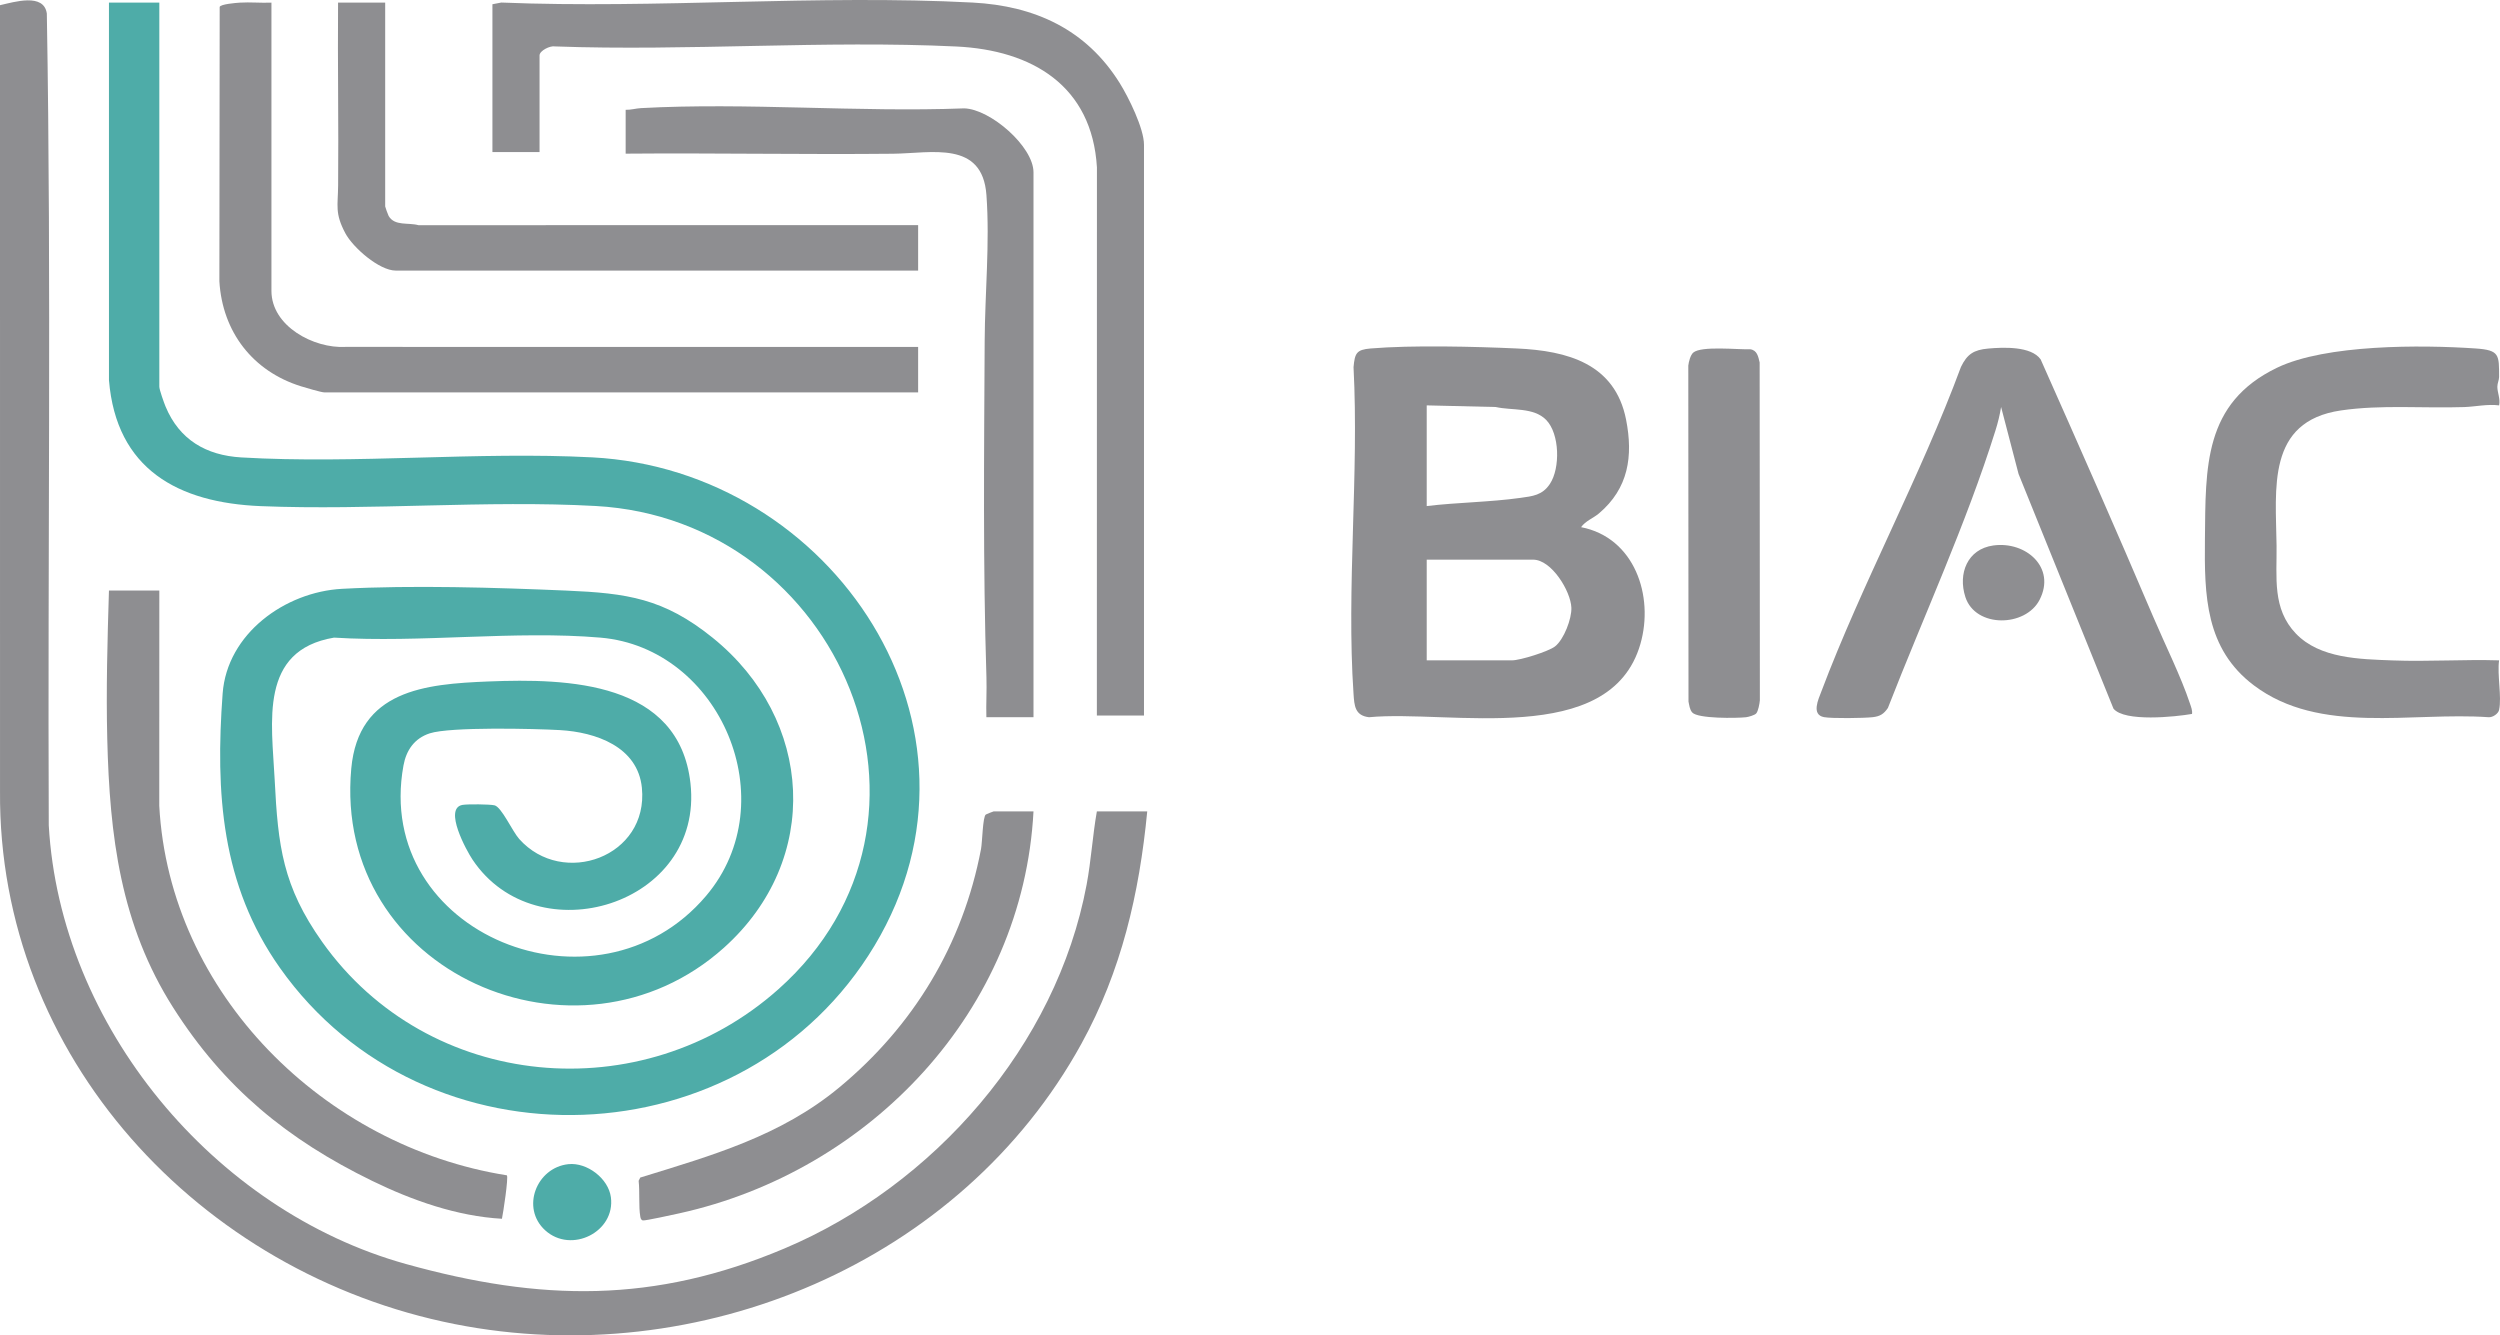 <?xml version="1.0" encoding="UTF-8"?><svg id="b" xmlns="http://www.w3.org/2000/svg" width="1537.669" height="821.341" viewBox="0 0 1537.669 821.341"><defs><style>.d{fill:#8e8e91;}.e{fill:#4eaca8;}</style></defs><g id="c"><path class="e" d="M97.998,1.616v236.232c0,1.87,2.873,9.886,3.817,12.167,8.471,20.464,24.992,30.059,46.604,31.332,70.507,4.153,145.167-3.738,215.906-.038,147.959,7.74,253.966,166.411,173.577,300.321-79.672,132.715-276.392,140.189-365.763,13.627-36.009-50.993-39.708-107.524-35.203-168.662,2.718-36.879,38.42-62.54,73.453-64.43,43.35-2.338,94.445-.776,137.916,1.081,37.42,1.598,59.97,4.779,89.959,28.954,62.271,50.198,67.391,136.601,6.996,190.729-90.02,80.68-240.727,15.276-229.205-110.219,4.428-48.228,45.293-52,84.33-53.558,49.029-1.957,117.254-.045,124.291,62.542,8.449,75.155-94.558,106.095-134.027,47.056-3.783-5.659-17.925-31.498-6.238-33.668,3.056-.567,16.697-.442,19.718.241,4.352.984,11.002,15.994,15.223,20.721,26.826,30.045,79.658,10.982,75.457-31.466-2.512-25.38-28.452-34.253-50.419-35.511-15.662-.897-67.437-2.107-80.047,1.984-9.408,3.053-14.461,10.342-16.181,19.787-18.902,103.795,119.175,159.217,186.144,80.167,49.203-58.079,8.784-152.487-64.988-158.816-52.344-4.49-110.882,3.319-163.874-.006-46.299,7.836-38.263,52.029-36.498,87.402,2.043,40.931,5.015,65.582,29.178,99.691,65.183,92.013,196.887,103.777,280.657,29.166,116.637-103.883,37.983-288.95-112.404-297.219-67.403-3.706-138.208,2.836-205.963.089-50.81-2.06-88.884-22.632-93.386-77.469l-.01-232.227h30.981Z"/><path class="d" d="M705.628,499.052c-4.879,50.646-15.871,98.146-40.454,142.859-74.15,134.871-235.446,202.222-385.494,172.491C122.909,783.34-1.189,650.031.011,486.614L0,3.195c8.799-1.984,27.01-7.661,28.806,5.152,2.834,166.238.487,332.861,1.187,499.244,6.966,123.345,101.507,236.979,219.698,269.862,82.977,23.086,152.587,24.33,232.75-9.529,91.86-38.8,167.322-124.646,185.894-223.738,2.802-14.95,3.675-30.171,6.312-45.133h30.981Z"/><path class="d" d="M972.467,324.238c32.868,6.402,45.035,42.286,36.468,71.924-18.559,64.209-117.61,40.258-166.915,44.98-8.683-1.039-9.016-7.065-9.516-14.462-4.404-65.148,3.421-135.193.01-200.854.799-8.537,1.735-10.762,10.488-11.493,25.522-2.131,63.979-1.18,90.028.001,30.958,1.404,60.336,9.27,67.121,43.789,4.418,22.476,1.485,42.256-16.68,57.65-3.527,2.989-8.251,4.578-11.003,8.466ZM877.523,311.265c18.998-2.293,38.503-2.374,57.45-5.009,7.773-1.081,13.679-1.612,18.336-8.643,6.42-9.693,6.027-30.777-2.297-39.322-7.724-7.929-21.044-5.691-31.025-7.947l-42.464-1.009v61.93ZM877.523,406.158h52.468c5.001,0,22.337-5.396,26.425-8.549,5.474-4.222,10.368-17.077,10.088-23.864-.423-10.217-12.226-29.517-23.52-29.517h-65.46v61.93Z"/><path class="d" d="M703.629,440.119h-28.982l.042-337.159c-2.994-50.214-39.8-72.125-86.499-74.364-81.199-3.893-165.369,2.925-246.878-.049-2.917-.59-9.455,2.603-9.455,5.532v59.433h-28.982V2.615l5.449-1.048c95.493,3.885,194.869-5,289.912.008,38.317,2.019,69.875,16.558,90.425,49.464,5.439,8.71,14.97,27.96,14.97,37.978v351.102Z"/><path class="d" d="M1348.242,439.117c-10.228,1.784-41.584,5.077-48.314-3.264l-58.372-144.321-10.748-41.208c-.805,4.978-1.973,9.681-3.483,14.508-18.017,57.577-44.26,114.39-66.145,170.621-2.511,3.696-4.84,5.152-9.325,5.663-5.364.612-25.111.88-29.955-.025-7.983-1.491-3.423-11.066-1.701-15.632,25.235-66.914,60.996-132.39,85.93-199.791,3.825-7.873,7.86-10.476,16.7-11.277,9.329-.846,26.47-1.572,32.3,6.64,23.432,52.659,46.718,105.447,69.298,158.481,7.06,16.583,17.094,36.737,22.584,53.341.685,2.071,1.518,3.999,1.232,6.264Z"/><path class="d" d="M166.956,1.616v177.299c0,21.722,26.052,35.52,45.482,34.451l352.275.01v27.968H199.437c-1.791,0-11.714-2.946-14.253-3.734-29.733-9.235-48.413-33.516-50.256-64.64l.188-168.716c.56-1.708,9.859-2.467,12.362-2.628,6.445-.414,13.032.281,19.478-.01Z"/><path class="d" d="M1537.12,436.623c-.514,2.391-3.96,4.708-6.478,4.513-47.426-3.363-103.779,11.016-144.344-19.582-29.915-22.565-30.481-55.277-30.116-89.859.468-44.284-.93-83.702,44.344-105.509,29.961-14.431,88.684-14.145,122.148-11.856,14.779,1.011,14.424,3.885,14.435,17.516.002,1.876-1.057,3.873-1.072,6.003-.025,3.511,1.965,7.6,1.087,11.491-7.172-.912-14.618.803-21.45,1.036-24.936.85-51.114-1.569-75.874,2.077-45.859,6.753-39.973,48.054-39.556,83.243.229,19.348-2.762,38.744,11.905,54.027,14.769,15.389,39.365,15.702,59.469,16.476,21.761.838,43.732-.709,65.501-.041-1.279,8.689,1.723,22.454,0,30.465Z"/><path class="d" d="M635.67,441.118h-28.982c-.234-8.142.3-16.365.041-24.513-2.18-68.591-1.436-138.004-1.088-206.772.149-29.484,3.231-60.354,1.086-89.889-2.454-33.786-33.878-25.63-57.456-25.385-54.801.569-109.656-.524-164.447-.048v-26.969c3.227.107,6.213-.87,9.447-1.046,65.063-3.551,133.42,2.669,198.821.153,16.051.465,42.579,23.462,42.579,39.35v335.12Z"/><path class="d" d="M97.998,363.206l-.041,132.391c6.237,115.644,101.686,209.516,213.803,227.303,1.08,1.272-2.302,23.366-3.034,26.722-27.619-1.562-55.126-11.261-79.828-23.308-52.197-25.458-90.985-57.239-122.32-106.484-32.498-51.071-39.131-105.712-40.601-165.187-.752-30.432.103-61.155,1.041-91.438h30.981Z"/><path class="d" d="M236.914,1.616v125.358c0,.357,1.741,5.189,2.132,5.86,3.704,6.358,12.141,3.909,18.314,5.668l307.354-.042v27.968H243.41c-10.171,0-26.352-14.201-30.998-22.957-6.582-12.408-4.555-16.777-4.439-29.442.343-37.462-.342-74.963-.041-112.414h28.982Z"/><path class="d" d="M635.67,499.052c-6.422,122.37-100.272,221.305-217.856,247.231-3.13.69-21.121,4.667-22.421,4.358-1.14-.271-1.395-1.352-1.573-2.376-1.06-6.091-.26-15.532-1.012-21.983l.994-2.001c44.13-13.618,86.252-25.471,122.417-55.445,45.732-37.904,76.024-87.961,87.174-146.606.844-4.441,1.012-19.968,2.978-21.247.366-.238,4.555-1.929,4.814-1.929h24.485Z"/><path class="d" d="M1080.139,438.866c-.94,1.013-4.677,2.109-6.214,2.279-5.749.637-29.673.965-33.096-2.93-1.602-1.822-1.774-4.446-2.289-6.702l-.119-206.654c.253-2.272,1.305-6.468,3.025-7.964,4.978-4.332,27.746-1.739,35.021-2.086,4.308.589,4.97,4.486,5.844,8.143l.129,207.719c-.174,2.074-.992,6.785-2.3,8.195Z"/><path class="d" d="M1226.069,335.496c19.898-2.728,38.651,13.485,28.427,33.407-8.693,16.94-39.475,17.426-45.666-1.711-4.651-14.378,1.227-29.501,17.239-31.696Z"/><path class="e" d="M349.625,716.038c11.422-1.2,24.574,8.772,26.112,20.328,2.848,21.393-24.378,34.907-40.379,20.388-15.189-13.782-5.358-38.656,14.266-40.717Z"/></g></svg>